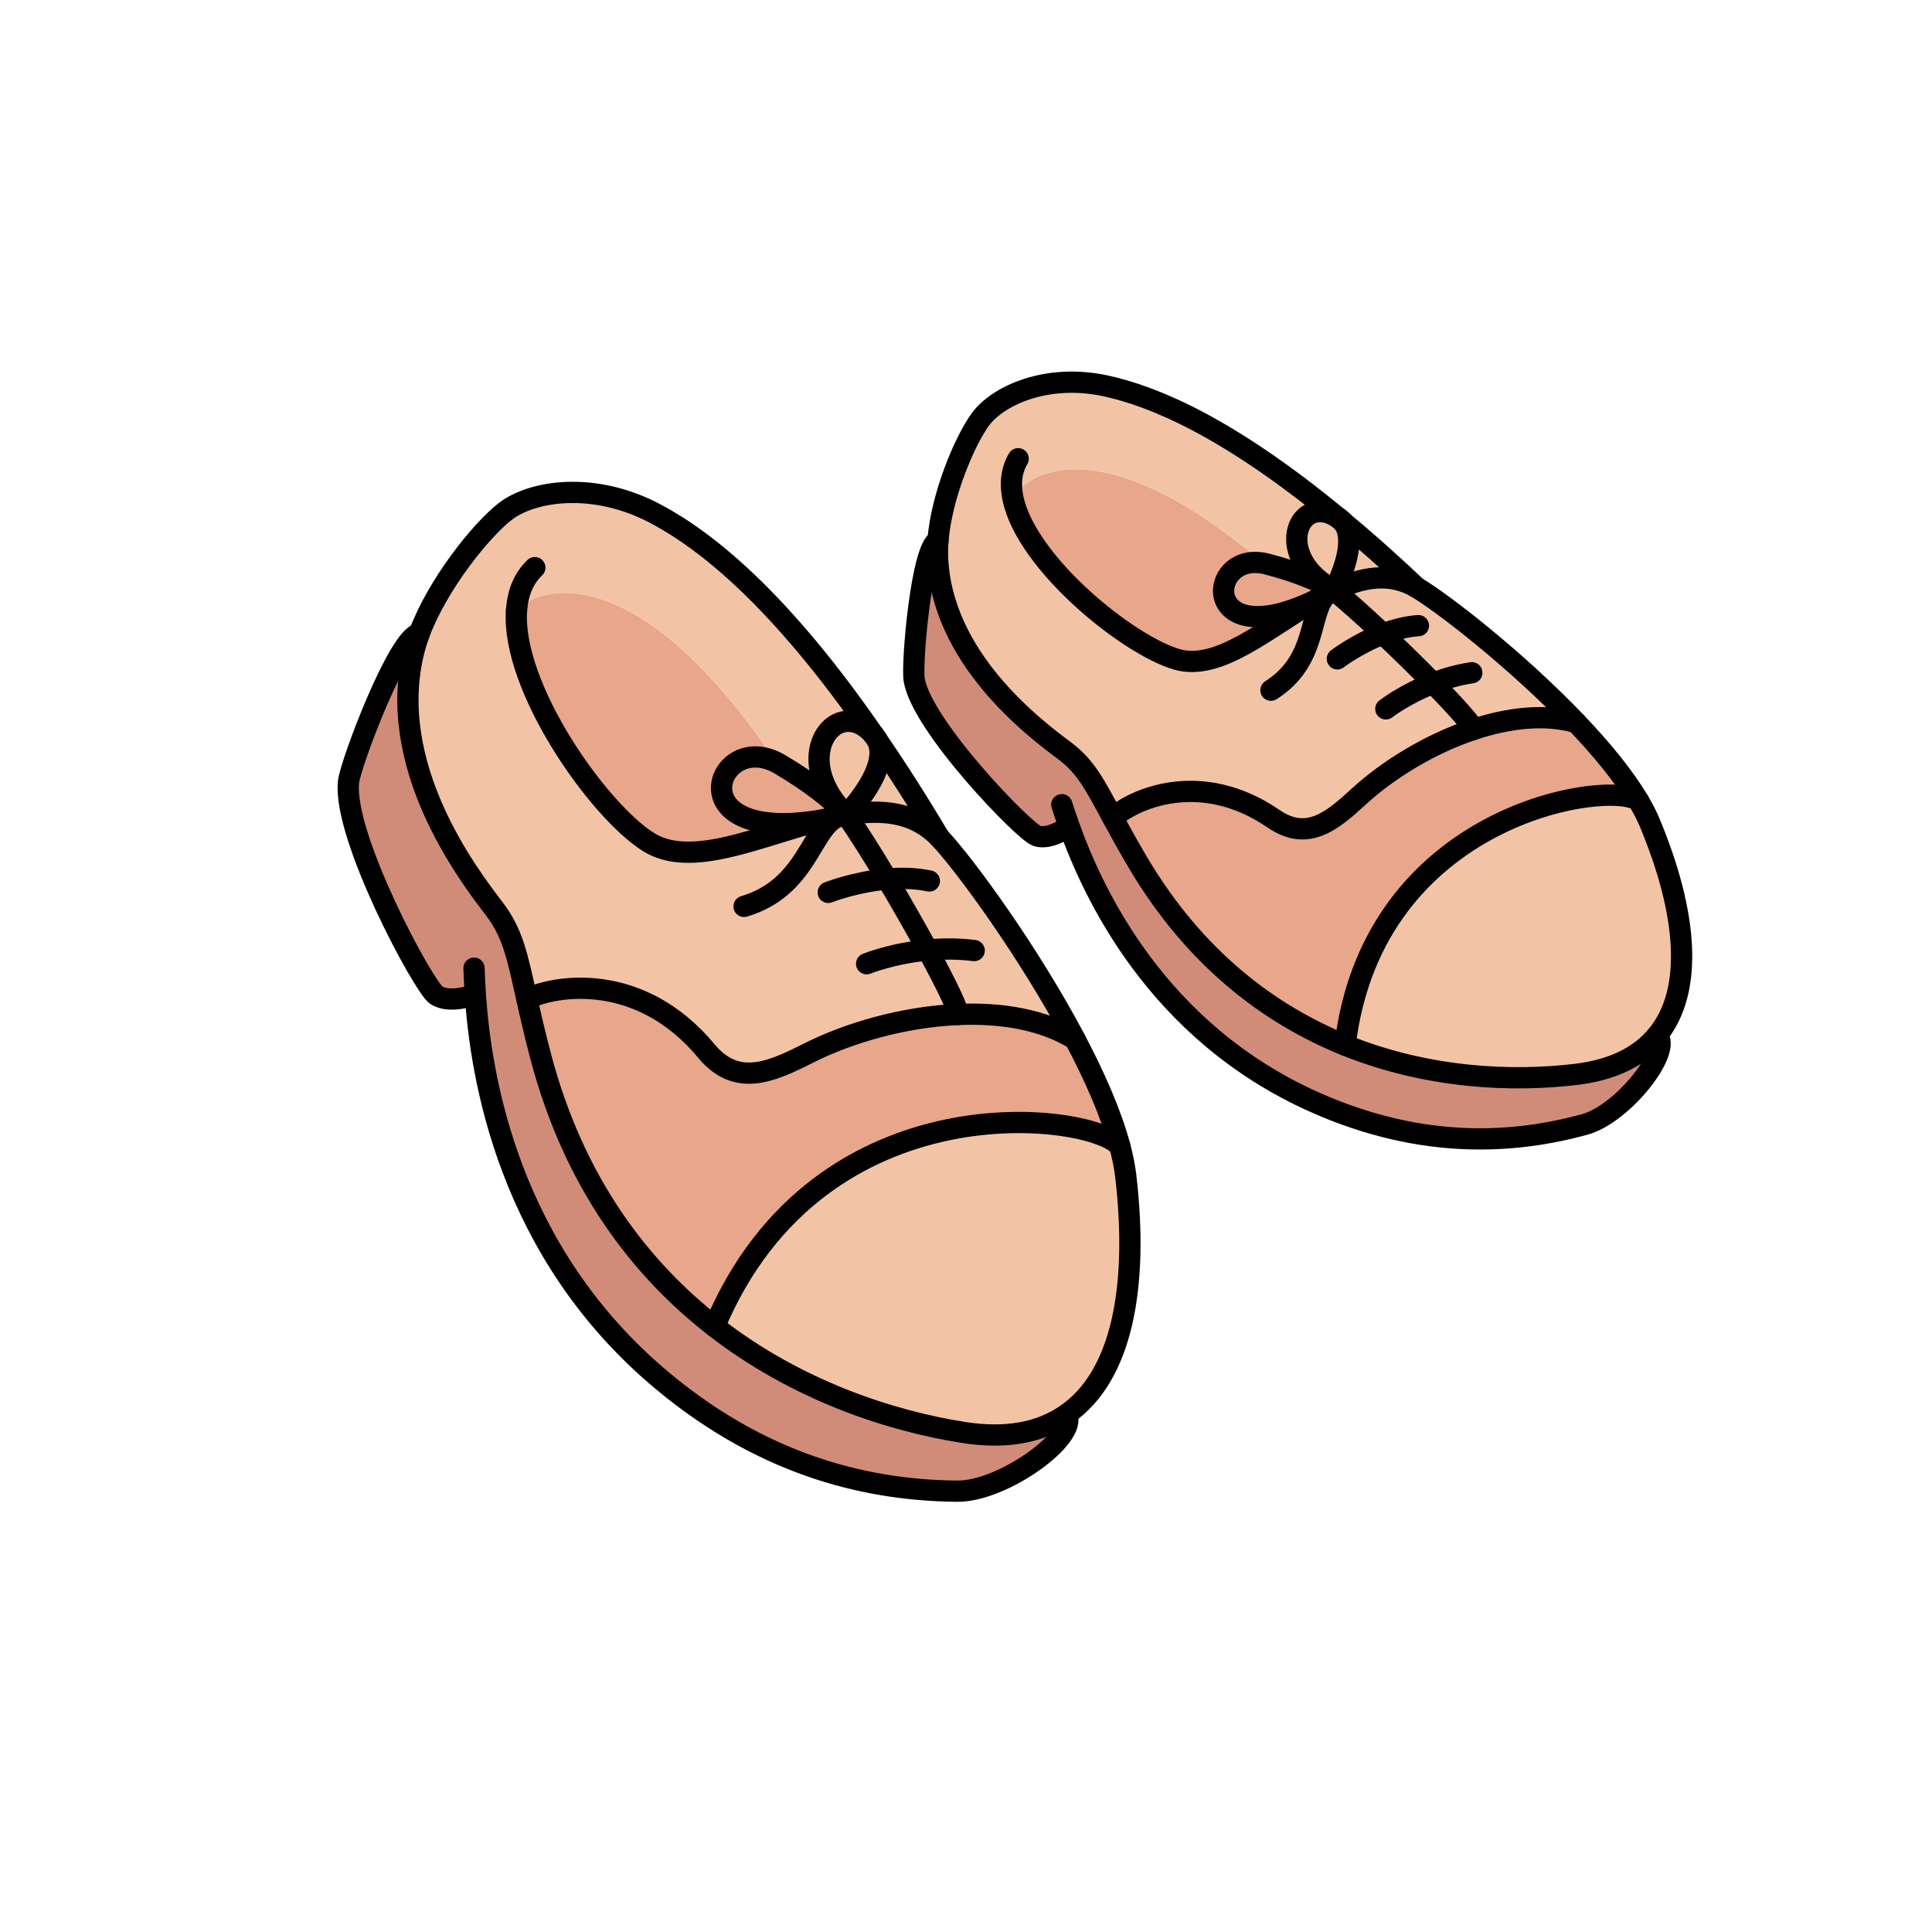 <?xml version="1.0" encoding="UTF-8"?><svg id="Layer_2" xmlns="http://www.w3.org/2000/svg" viewBox="0 0 1000 1000"><defs><style>.cls-1,.cls-2{fill:none;}.cls-3{fill:#e8a68b;}.cls-4{fill:#f2c4a5;}.cls-5{fill:#d18c79;}.cls-2{stroke:#000;stroke-linecap:round;stroke-linejoin:round;stroke-width:11px;}</style></defs><g id="_03"><g><rect class="cls-1" width="1000" height="1000"/><g><g><path class="cls-4" d="m854.05,426.19c18.93,45.57,23.02,86.25,3.71,109.69-8.84,10.77-22.6,17.87-42.09,20.22-32.54,3.88-76.27,2.31-119.46-15.16,14.58-120.79,137.79-137.65,151.87-126.45,2.41,4.02,4.42,7.95,5.97,11.71Z"/><path class="cls-5" d="m553.44,427.83l-.57.2s-9.58,6.89-16.22,4.61c-6.64-2.28-59.45-56.77-63.46-80.73-1.36-8.07,3.66-68.4,12.31-72.14-.21,2.5-.29,4.96-.25,7.33,1.24,53.2,50.42,90,65.64,101.37,11.14,8.3,15.65,17.4,25.1,34.85,3.48,6.44,7.63,14.03,13.01,23.12,29.46,49.75,68.12,78.64,107.22,94.5,43.19,17.47,86.93,19.04,119.46,15.16,19.49-2.34,33.25-9.45,42.09-20.22,8.05,7.9-17.82,40.72-37.52,46.13-35.82,9.81-83.38,13.47-139.28-11.29-82.78-36.67-115.6-109.56-127.53-142.89Z"/><path class="cls-3" d="m762.47,377.62c18.36-6.11,37.22-8.29,53.38-3.64,12.97,13.61,24.56,27.61,32.23,40.51-14.08-11.2-137.29,5.67-151.87,126.45-39.1-15.85-77.76-44.75-107.22-94.5-5.38-9.1-9.52-16.68-13.01-23.12,10.84-9.74,45.48-25.46,83.31.52,17.48,12,30.38.96,43.83-11.39,15.24-14.02,36.93-27.39,59.34-34.83Z"/><path class="cls-4" d="m715.79,328.13c-9.35-8.87-18.42-17.01-25.27-22.54l.03-.04c14.45-6.82,28.84-9.6,42.62-1.51,13.54,7.96,52.05,37.83,82.68,69.93-16.17-4.65-35.02-2.48-53.38,3.64.72-1.17-8.31-11.3-20.68-23.99-7.87-8.05-17.07-17.07-26-25.49Z"/><path class="cls-4" d="m741.79,353.62c12.37,12.69,21.4,22.82,20.68,23.99-22.41,7.44-44.1,20.81-59.34,34.83-13.45,12.36-26.36,23.39-43.83,11.39-37.83-25.98-72.47-10.26-83.31-.52-9.45-17.45-13.96-26.55-25.1-34.85-15.22-11.37-64.41-48.17-65.64-101.37-.04-2.37.04-4.83.25-7.33,1.84-23.31,13.87-51.7,21.99-62.75,9-12.24,34.3-23.88,64.76-17.31,24.91,5.39,63.39,21.29,120.22,68.21-19.87-12.95-33.26,17.65-5.31,35.64-4.69-2.6-14.69-7.3-31.35-11.63-.61-.16-1.26-.32-1.87-.41-80.54-68.62-121.18-49.27-129.61-33.49,7.14,33.61,59.29,75.73,84.67,83.21,21.76,6.42,46.94-16.28,72.36-30.81,1.78-.87,3.63-1.81,5.52-2.85,1.12-.59,2.27-1.22,3.45-1.92.06-.04.12-.08.19-.09,6.85,5.52,15.92,13.67,25.27,22.54,8.93,8.42,18.14,17.44,26,25.49Z"/><path class="cls-4" d="m733.17,304.05c-13.79-8.1-28.17-5.31-42.62,1.51.66-1.2,13.53-25.42,4.21-35.72,11.99,9.96,24.79,21.3,38.41,34.21Z"/><path class="cls-4" d="m694.76,269.84c9.32,10.3-3.56,34.52-4.21,35.72l-.03.04c-.11-.05-.18-.11-.28-.17-.4-.28-1.32-.87-2.81-1.69-.1-.02-.21-.11-.28-.17-27.95-18-14.55-48.59,5.31-35.64t.07.03c.66.55,1.35,1.13,2.05,1.71.07.06.15.12.19.18Z"/><path class="cls-3" d="m690.52,305.59c-.07,0-.13.05-.19.09-.86.26-1.64.65-2.35,1.13-.03,0-.06.04-.09.08-2.19,1.11-4.36,2.29-6.53,3.56-59.96,29.15-57.22-24.51-27.43-18.92.61.1,1.25.25,1.87.41,16.66,4.33,26.65,9.03,31.35,11.63.07.06.18.14.28.17.89.59,1.82,1.15,2.81,1.69.11.05.18.11.28.17Z"/><path class="cls-3" d="m653.94,291.53c-29.79-5.59-32.54,48.07,27.43,18.92-25.43,14.53-50.61,37.22-72.36,30.81-25.38-7.49-77.53-49.6-84.67-83.21,8.43-15.78,49.06-35.13,129.61,33.49Z"/></g><g><path class="cls-2" d="m694.76,269.84c11.99,9.96,24.79,21.3,38.41,34.21"/><path class="cls-2" d="m692.53,267.95c.66.55,1.35,1.13,2.05,1.71"/><path class="cls-2" d="m690.55,305.56c14.45-6.82,28.84-9.6,42.62-1.51,13.54,7.96,52.05,37.83,82.68,69.93,12.97,13.61,24.56,27.61,32.23,40.51,2.41,4.02,4.42,7.95,5.97,11.71,18.93,45.57,23.02,86.25,3.71,109.69-8.84,10.77-22.6,17.87-42.09,20.22-32.54,3.88-76.27,2.31-119.46-15.16-39.1-15.85-77.76-44.75-107.22-94.5-5.38-9.1-9.52-16.68-13.01-23.12-9.45-17.45-13.96-26.55-25.1-34.85-15.22-11.37-64.41-48.17-65.64-101.37-.04-2.37.04-4.83.25-7.33,1.84-23.31,13.87-51.7,21.99-62.75,9-12.24,34.3-23.88,64.76-17.31,24.91,5.39,63.39,21.29,120.22,68.21"/><path class="cls-2" d="m687.98,306.81c.79-.35,1.57-.74,2.35-1.13"/><path class="cls-2" d="m527.01,237.44c-3.62,6.13-4.27,13.15-2.68,20.6,7.14,33.61,59.29,75.73,84.67,83.21,21.76,6.42,46.94-16.28,72.36-30.81,2.17-1.27,4.34-2.45,6.53-3.56"/><path class="cls-2" d="m485.49,279.77c-8.66,3.74-13.67,64.07-12.31,72.14,4.02,23.96,56.82,78.46,63.46,80.73,6.64,2.28,16.22-4.61,16.22-4.61"/><path class="cls-2" d="m549.59,416.51c.93,2.9,2.2,6.72,3.85,11.32,11.94,33.33,44.75,106.22,127.53,142.89,55.89,24.76,103.46,21.1,139.28,11.29,19.7-5.41,45.57-38.23,37.52-46.13"/><path class="cls-2" d="m696.21,540.94c14.58-120.79,137.79-137.65,151.87-126.45l.04.03"/><path class="cls-2" d="m575.98,423.32c10.84-9.74,45.48-25.46,83.31.52,17.48,12,30.38.96,43.83-11.39,15.24-14.02,36.93-27.39,59.34-34.83,18.36-6.11,37.22-8.29,53.38-3.64"/><path class="cls-2" d="m687.15,303.57c-4.69-2.6-14.69-7.3-31.35-11.63-.61-.16-1.26-.32-1.87-.41-29.79-5.59-32.54,48.07,27.43,18.92,1.78-.87,3.63-1.81,5.52-2.85,1.12-.59,2.27-1.22,3.45-1.92"/><path class="cls-2" d="m690.24,305.43c-.4-.28-1.32-.87-2.81-1.69"/><path class="cls-2" d="m762.44,377.65l.03-.04c.72-1.17-8.31-11.3-20.68-23.99-7.87-8.05-17.07-17.07-26-25.49-9.35-8.87-18.42-17.01-25.27-22.54"/><path class="cls-2" d="m690.52,305.59l.03-.04c.66-1.2,13.53-25.42,4.21-35.72-.04-.06-.11-.12-.19-.18-.57-.63-1.26-1.21-2.05-1.71t-.07-.03c-19.87-12.95-33.26,17.65-5.31,35.64.07.06.18.14.28.17.89.59,1.82,1.15,2.81,1.69.11.05.18.11.28.17"/><path class="cls-2" d="m657.84,357.25c24.83-15.72,19.14-41.3,29.05-49.65.33-.27.67-.51,1.01-.71.03-.04.06-.07.09-.08.71-.48,1.49-.87,2.35-1.13.06-.04.12-.08.19-.09"/><path class="cls-2" d="m717.31,366.92s9.74-7.57,24.48-13.3c5.98-2.31,12.75-4.34,20.03-5.41"/><path class="cls-2" d="m692.22,341.02s10.11-7.74,23.57-12.89c5.7-2.14,12.01-3.86,18.38-4.3"/></g></g><g><g><path class="cls-4" d="m582.64,608.38c6.71,56.95-1.6,103.72-30.67,123.74-13.27,9.27-30.9,12.85-53.4,9.31-37.61-5.95-86.02-21.55-128.74-54.81,54.62-130.46,197.86-110.16,209.84-93.15,1.41,5.23,2.4,10.22,2.98,14.91Z"/><path class="cls-3" d="m556.43,537.93c10.22,19.34,18.73,38.68,23.23,55.54-11.98-17.01-155.21-37.31-209.84,93.15-38.72-30.1-72.74-74.61-89.91-139.57-3.13-11.86-5.38-21.67-7.21-29.94,15.18-7.48,58.9-14.08,92.92,26.93,15.75,18.96,33.68,10.72,52.6,1.18,21.48-10.87,49.97-18.88,77.36-20.1,22.47-1.03,44.25,2.52,60.84,12.82Z"/><path class="cls-5" d="m246.05,515l-.69.04s-12.89,4.62-19.61,0c-6.68-4.65-48.44-82.32-45.35-110.35,1.03-9.46,25.75-75.15,36.58-76.75-.99,2.75-1.87,5.49-2.56,8.16-15.49,59.81,27.85,116.53,41.23,134.08,9.8,12.78,12.02,24.37,17.05,46.92,1.83,8.28,4.08,18.08,7.21,29.94,17.17,64.96,51.19,109.48,89.91,139.57,42.72,33.26,91.13,48.86,128.74,54.81,22.51,3.55,40.13-.04,53.4-9.31l.04.04c6.48,11.37-32.8,39.9-56.53,39.67-43.18-.38-97.5-11.33-152.12-56.72-80.94-67.21-94.49-159.1-97.31-200.11Z"/><path class="cls-4" d="m480.14,491.73c-6.26-11.48-13.69-24.49-20.98-36.73-7.71-12.89-15.26-24.87-21.13-33.22h.04c18.31-3.09,35.28-1.64,48.14,11.79,12.59,13.2,46.12,58.78,70.23,104.36-16.59-10.3-38.37-13.85-60.84-12.82v-.04c1.37-.8-5.53-15.11-15.45-33.34Z"/><path class="cls-4" d="m480.14,491.73c9.92,18.23,16.82,32.54,15.45,33.34v.04c-27.39,1.22-55.88,9.23-77.36,20.1-18.92,9.54-36.85,17.78-52.6-1.18-34.03-41.01-77.74-34.41-92.92-26.93-5.04-22.54-7.25-34.14-17.05-46.92-13.39-17.55-56.72-74.27-41.23-134.08.69-2.67,1.56-5.42,2.56-8.16h.04c9.46-25.48,31.89-53.4,44.44-63.17,13.92-10.83,45.93-15.83,77.89,1.18,26.17,13.92,64.12,43.9,112.79,114.36-18.08-20.87-42.76,9.08-17.32,38.07-4.54-4.42-14.19-12.78-31.28-22.85-.65-.38-1.34-.76-1.98-1.07-68.2-102.15-119.78-93.46-134.19-78.54l-.04.04c-2.67,39.82,42.23,103.45,68.28,119.85,22.31,14.08,57.71-3.39,90.79-11.56,2.29-.42,4.65-.88,7.09-1.45,1.45-.31,2.9-.65,4.42-.99.04-.04.08-.04.11-.04,5.87,8.35,13.43,20.33,21.13,33.22,7.29,12.24,14.72,25.25,20.98,36.73Z"/><path class="cls-4" d="m453.94,382.9c10.3,14.99,21.06,31.81,32.27,50.66-12.85-13.43-29.83-14.88-48.14-11.79,1.22-1.3,23.46-24.49,15.87-38.87Z"/><path class="cls-4" d="m453.94,382.9c7.59,14.38-14.65,37.57-15.87,38.87h-.04l-.11-.11c-.27-.34-1.14-1.37-2.75-2.94-.15-.11-.23-.23-.34-.34-25.44-28.99-.76-58.93,17.32-38.07l.04.04c.57.8,1.14,1.64,1.72,2.48t.04.08Z"/><path class="cls-3" d="m437.92,421.66l.11.11c-1.22.04-2.36.27-3.39.61-2.71.53-5.45,1.14-8.24,1.87-76.44,13.73-56.38-45.47-24.83-29.79.65.31,1.34.69,1.98,1.07,17.09,10.07,26.74,18.42,31.28,22.85.11.11.19.23.34.34.84.99,1.75,1.95,2.75,2.94Z"/><path class="cls-3" d="m401.56,394.46c-31.55-15.68-51.61,43.52,24.83,29.79-33.07,8.16-68.47,25.63-90.79,11.56-26.05-16.4-70.95-80.03-68.28-119.85l.04-.04c14.42-14.91,65.99-23.61,134.19,78.54Z"/></g><g><path class="cls-2" d="m453.94,382.9c10.3,14.99,21.06,31.81,32.27,50.66"/><path class="cls-2" d="m452.18,380.35c.57.8,1.14,1.64,1.72,2.48"/><path class="cls-2" d="m217.02,327.94c9.46-25.48,31.89-53.4,44.44-63.17,13.92-10.83,45.93-15.83,77.89,1.18,26.17,13.92,64.12,43.9,112.79,114.36"/><path class="cls-2" d="m438.07,421.77c18.31-3.09,35.28-1.64,48.14,11.79,12.59,13.2,46.12,58.78,70.23,104.36,10.22,19.34,18.73,38.68,23.23,55.54,1.41,5.23,2.4,10.22,2.98,14.91,6.71,56.95-1.6,103.72-30.67,123.74-13.27,9.27-30.9,12.85-53.4,9.31-37.61-5.95-86.02-21.55-128.74-54.81-38.72-30.1-72.74-74.61-89.91-139.57-3.13-11.86-5.38-21.67-7.21-29.94-5.04-22.54-7.25-34.14-17.05-46.92-13.39-17.55-56.72-74.27-41.23-134.08.69-2.67,1.56-5.42,2.56-8.16"/><path class="cls-2" d="m267.33,315.96c-2.67,39.82,42.23,103.45,68.28,119.85,22.31,14.08,57.71-3.39,90.79-11.56,2.78-.72,5.53-1.34,8.24-1.87,1.11-.23,2.17-.42,3.28-.57"/><path class="cls-2" d="m276.83,293.8c-5.95,5.68-8.89,13.35-9.46,22.12"/><path class="cls-2" d="m217.02,327.94h-.04c-10.83,1.6-35.55,67.29-36.58,76.75-3.09,28.04,38.68,105.7,45.35,110.35,6.71,4.62,19.61,0,19.61,0"/><path class="cls-2" d="m245.36,501.12c.11,3.55.31,8.24.69,13.88,2.82,41.01,16.36,132.9,97.31,200.11,54.62,45.39,108.94,56.34,152.12,56.72,23.73.23,63.02-28.3,56.53-39.67"/><path class="cls-2" d="m369.83,686.62c54.62-130.46,197.86-110.16,209.84-93.15"/><path class="cls-2" d="m272.71,517.1c15.18-7.48,58.9-14.08,92.92,26.93,15.75,18.96,33.68,10.72,52.6,1.18,21.48-10.87,49.97-18.88,77.36-20.1,22.47-1.03,44.25,2.52,60.84,12.82"/><path class="cls-2" d="m434.83,418.38c-4.54-4.42-14.19-12.78-31.28-22.85-.65-.38-1.34-.76-1.98-1.07-31.55-15.68-51.61,43.52,24.83,29.79,2.29-.42,4.65-.88,7.09-1.45,1.45-.31,2.9-.65,4.42-.99.04-.04.08-.04.11-.04"/><path class="cls-2" d="m437.92,421.66c-.27-.34-1.14-1.37-2.75-2.94"/><path class="cls-2" d="m495.59,525.07c1.37-.8-5.53-15.11-15.45-33.34-6.26-11.48-13.69-24.49-20.98-36.73-7.71-12.89-15.26-24.87-21.13-33.22"/><path class="cls-2" d="m438.03,421.77h.04c1.22-1.3,23.46-24.49,15.87-38.87t-.04-.08c-.46-.84-1.03-1.68-1.72-2.48l-.04-.04c-18.08-20.87-42.76,9.08-17.32,38.07.11.11.19.23.34.34.84.99,1.75,1.95,2.75,2.94l.11.11"/><path class="cls-2" d="m385.12,469.15c32.8-9.77,34.52-40.36,48.37-46.35.38-.15.76-.31,1.14-.42,1.03-.34,2.17-.57,3.39-.61"/><path class="cls-2" d="m448.56,498.83s13.27-5.38,31.58-7.09c7.4-.72,15.64-.8,24.11.27"/><path class="cls-2" d="m428.69,461.9s13.81-5.45,30.48-6.9c7.06-.65,14.61-.53,21.86.99"/></g></g></g></g></svg>